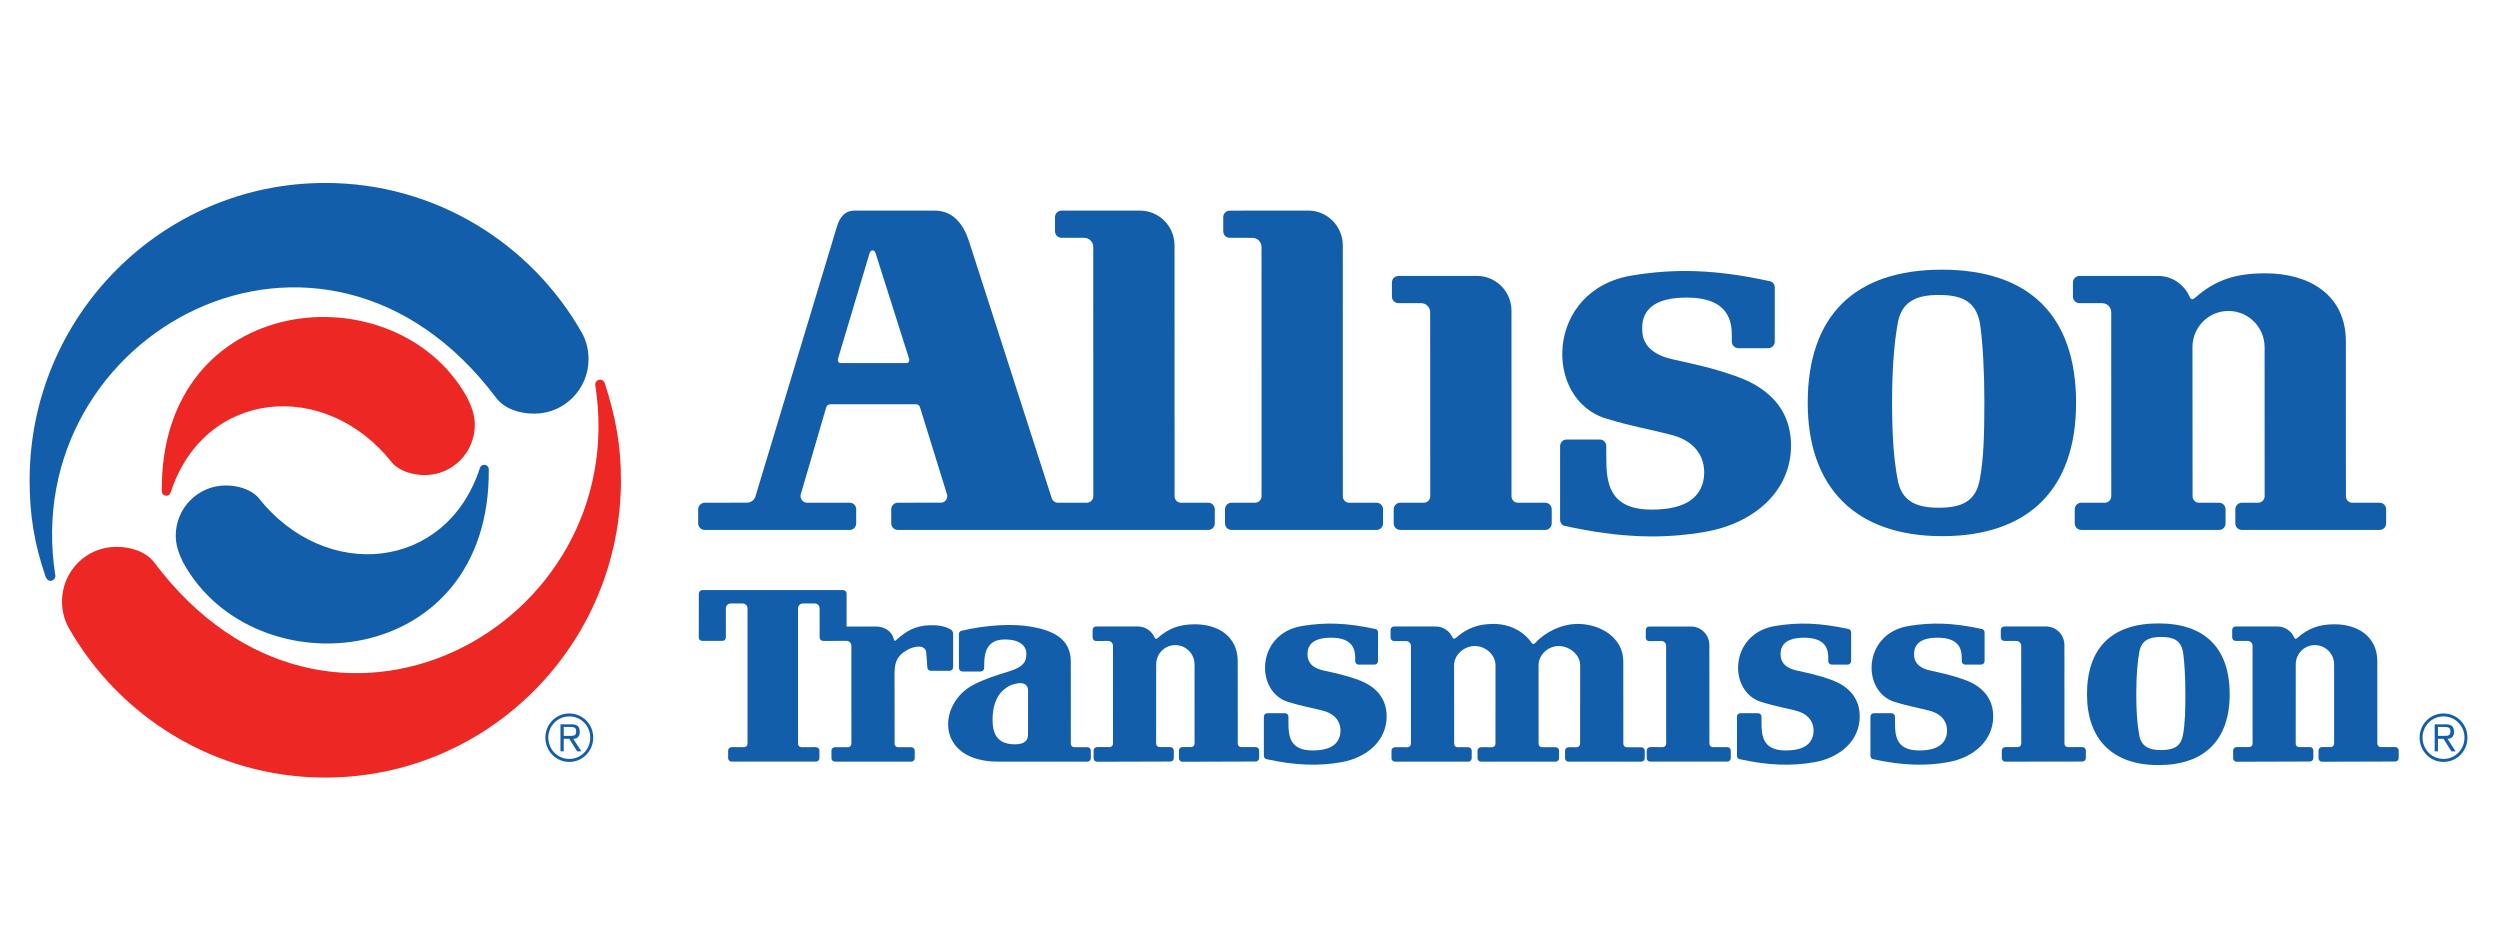 <svg xmlns="http://www.w3.org/2000/svg" xmlns:xlink="http://www.w3.org/1999/xlink" width="851" zoomAndPan="magnify" viewBox="0 0 638.25 236.25" height="315" preserveAspectRatio="xMidYMid meet" version="1.0"><path fill="#ed2724" d="M 154.449 97.992 C 154.242 97.254 153.715 96.832 153.031 96.938 C 152.348 97.035 151.875 97.668 151.98 98.355 C 161.629 160.312 83.676 202.527 39.453 143.688 C 37.32 140.844 33.492 139.609 29.668 139.609 C 22.027 139.609 15.832 145.84 15.832 153.52 C 15.832 155.926 16.402 158.184 17.461 160.152 C 30.457 183.066 54.938 198.512 83.043 198.512 C 124.73 198.512 158.527 164.527 158.527 122.609 C 158.527 113.727 157.195 106.535 154.449 97.992 " fill-opacity="1" fill-rule="nonzero"/><path fill="#ed2724" d="M 100.184 118.234 C 102.137 120.332 105.387 121.281 108.469 121.281 C 115.508 121.281 121.223 115.535 121.223 108.453 C 121.223 105.914 120.336 103.648 119.285 101.527 C 101.141 68.648 40.852 74.086 41.305 125.398 C 41.309 126.043 41.82 126.562 42.461 126.562 C 42.965 126.562 43.402 126.234 43.551 125.773 C 52.137 99.332 83.109 96.477 100.184 118.234 " fill-opacity="1" fill-rule="nonzero"/><path fill="#135eab" d="M 11.637 147.223 C 11.895 147.898 12.371 148.383 13.055 148.281 C 13.734 148.184 14.211 147.551 14.113 146.863 C 4.461 84.906 82.41 42.691 126.633 101.531 C 128.77 104.371 132.598 105.605 136.418 105.605 C 144.062 105.605 150.254 99.379 150.254 91.691 C 150.254 89.293 149.688 87.035 148.621 85.062 C 135.629 62.152 111.148 46.707 83.043 46.707 C 41.359 46.707 7.562 80.688 7.562 122.605 C 7.562 131.492 8.73 138.727 11.637 147.223 " fill-opacity="1" fill-rule="nonzero"/><path fill="#135eab" d="M 65.906 126.984 C 63.953 124.883 60.703 123.941 57.621 123.941 C 50.578 123.941 44.867 129.68 44.867 136.762 C 44.867 139.301 45.746 141.57 46.805 143.688 C 64.945 176.566 125.238 171.129 124.785 119.82 C 124.777 119.18 124.27 118.656 123.629 118.656 C 123.117 118.656 122.684 118.988 122.535 119.441 C 113.953 145.887 82.98 148.742 65.906 126.984 " fill-opacity="1" fill-rule="nonzero"/><path fill="#135eab" d="M 322.074 126.68 L 322.074 63.059 L 322.074 126.68 C 322.074 127.598 321.332 128.344 320.414 128.344 L 314.434 128.34 C 313.52 128.34 312.742 129.086 312.742 130.008 L 312.742 133.613 C 312.742 134.539 313.488 135.285 314.402 135.285 L 351.434 135.293 C 352.348 135.293 353.09 134.547 353.09 133.625 L 353.09 130.012 C 353.09 129.09 352.348 128.344 351.434 128.344 L 344.484 128.355 C 343.57 128.355 342.828 127.637 342.828 126.715 L 342.816 62.645 C 342.816 57.754 338.875 53.766 334.016 53.766 L 313.945 53.777 C 313.031 53.777 312.289 54.523 312.289 55.441 L 312.289 59.043 C 312.289 59.961 313.031 60.707 313.945 60.707 L 319.742 60.723 C 321.027 60.723 322.066 61.762 322.066 63.059 " fill-opacity="1" fill-rule="nonzero"/><path fill="#135eab" d="M 365.141 126.68 L 365.141 79.727 L 365.141 126.68 C 365.141 127.598 364.398 128.344 363.48 128.344 L 357.5 128.34 C 356.586 128.34 355.809 129.086 355.809 130.008 L 355.809 133.613 C 355.809 134.539 356.551 135.285 357.469 135.285 L 394.5 135.293 C 395.414 135.293 396.156 134.547 396.156 133.625 L 396.156 130.012 C 396.156 129.09 395.414 128.344 394.5 128.344 L 387.551 128.355 C 386.637 128.355 385.891 127.637 385.891 126.715 L 385.879 79.312 C 385.879 74.43 381.941 70.441 377.078 70.441 L 357.012 70.449 C 356.098 70.449 355.355 71.199 355.355 72.117 L 355.355 75.719 C 355.355 76.641 356.098 77.387 357.012 77.387 L 362.809 77.398 C 364.09 77.398 365.125 78.445 365.125 79.727 " fill-opacity="1" fill-rule="nonzero"/><path fill="#135eab" d="M 538.996 79.727 C 538.996 78.445 537.961 77.398 536.676 77.398 L 530.875 77.387 C 529.961 77.387 529.223 76.641 529.223 75.719 L 529.223 72.117 C 529.223 71.199 529.961 70.445 530.875 70.445 L 550.945 70.441 C 554.547 70.441 557.645 72.629 559.008 75.758 C 559.293 76.402 559.613 76.641 560.359 76.055 C 565.633 71.402 570.793 69.777 578.406 69.777 C 589.203 69.777 598.898 75.012 598.898 87.172 L 598.914 126.715 C 598.914 127.637 599.66 128.355 600.574 128.355 L 607.523 128.344 C 608.438 128.344 609.176 129.09 609.176 130.012 L 609.176 133.625 C 609.176 134.547 608.438 135.293 607.523 135.293 L 572.332 135.285 C 571.414 135.285 570.676 134.539 570.676 133.613 L 570.676 130.004 C 570.676 129.086 571.449 128.34 572.363 128.34 L 576.504 128.344 C 577.422 128.344 578.164 127.598 578.164 126.68 L 578.152 88.633 C 578.152 83.527 573.992 79.387 568.914 79.387 C 563.836 79.387 559.738 83.527 559.738 88.633 L 559.766 126.715 C 559.766 127.637 560.504 128.355 561.418 128.355 L 566.527 128.344 C 567.441 128.344 568.188 129.09 568.188 130.012 L 568.188 133.625 C 568.188 134.547 567.441 135.293 566.527 135.293 L 531.336 135.285 C 530.418 135.285 529.68 134.535 529.68 133.613 L 529.68 130.004 C 529.68 129.086 530.453 128.34 531.367 128.34 L 537.348 128.344 C 538.262 128.344 539.008 127.598 539.008 126.68 L 539.008 79.727 L 539.008 126.68 " fill-opacity="1" fill-rule="nonzero"/><path fill="#135eab" d="M 457.25 113.75 C 457.25 101.59 447.203 97.453 442.969 95.965 C 437.559 94.062 433.414 93.137 427.078 91.746 C 419.902 90.176 419.25 86.188 419.25 83.992 C 419.25 81.793 419.48 75.969 430.535 75.969 C 441.586 75.969 442.168 82.301 442.133 85.957 L 442.133 87.215 C 442.133 88.141 442.879 88.887 443.793 88.887 L 451.445 88.887 C 452.359 88.887 453.098 88.141 453.098 87.215 L 453.102 73.406 C 453.102 72.656 452.625 71.965 451.926 71.812 C 437.785 68.711 427.539 68.543 416.652 70.328 C 394.438 73.969 393.918 101.965 410.035 106.855 C 417.289 109.047 420.398 109.383 426.617 111 C 435.656 113.34 435.488 120.312 434.793 123.012 C 433.988 126.137 431.488 130.102 421.672 130.102 C 410.629 130.102 410.09 123.012 410.086 116.801 L 410.086 113.879 C 410.086 112.953 409.336 112.207 408.426 112.207 L 399.949 112.207 C 399.035 112.207 398.293 112.953 398.293 113.879 L 398.289 132.668 C 398.289 133.418 398.773 134.109 399.465 134.262 C 413.609 137.367 424.617 137.668 435.484 135.75 C 447.922 133.547 457.25 125.328 457.25 113.75 " fill-opacity="1" fill-rule="nonzero"/><path fill="#135eab" d="M 279.109 63.055 C 279.109 61.766 278.074 60.719 276.789 60.719 L 270.988 60.711 C 270.074 60.711 269.336 59.965 269.336 59.047 L 269.336 55.441 C 269.336 54.523 270.074 53.773 270.988 53.773 L 291.059 53.77 C 295.918 53.77 299.855 57.75 299.855 62.641 L 299.871 126.711 C 299.871 127.641 300.617 128.352 301.531 128.352 L 308.48 128.348 C 309.395 128.348 310.133 129.094 310.133 130.012 L 310.133 133.629 C 310.133 134.547 309.395 135.293 308.48 135.293 L 229.184 135.285 C 228.273 135.285 227.531 134.535 227.531 133.617 L 227.531 130.008 C 227.531 129.082 228.305 128.344 229.219 128.344 L 240.195 128.332 C 241.102 128.332 241.836 127.586 241.836 126.676 C 241.836 126.5 241.805 126.32 241.75 126.152 L 234.871 103.957 C 234.742 103.531 234.348 103.215 233.879 103.215 L 211.938 103.215 C 211.477 103.215 211.066 103.562 210.934 103.977 L 204.41 126.309 C 204.391 126.418 204.379 126.531 204.379 126.645 C 204.379 127.562 205.141 128.348 206.055 128.348 L 216.938 128.348 C 217.852 128.348 218.59 129.094 218.59 130.012 L 218.59 133.625 C 218.59 134.547 217.852 135.293 216.938 135.293 L 179.906 135.285 C 178.984 135.285 178.246 134.535 178.246 133.617 L 178.246 130.008 C 178.246 129.082 179.023 128.344 179.938 128.344 L 190.664 128.336 C 191.617 128.336 192.441 127.758 192.805 126.934 L 213.707 57.707 C 214.398 55.508 215.668 53.77 218.195 53.77 L 238.621 53.77 C 243.387 53.77 245.945 57.301 247.328 61.41 L 268.52 127.234 C 268.742 127.879 269.367 128.348 270.078 128.348 L 277.461 128.348 C 278.375 128.348 279.121 127.598 279.121 126.676 L 279.121 63.055 L 279.121 126.676 M 223.566 64.727 C 223.43 64.305 223.238 63.93 222.77 63.93 C 222.316 63.93 222.094 64.332 221.984 64.699 L 213.969 91.492 C 213.93 91.602 213.902 91.719 213.902 91.848 C 213.902 92.426 214.145 92.695 214.719 92.695 L 231.379 92.695 C 231.957 92.695 232.141 92.312 232.141 91.91 C 232.141 91.828 232.133 91.738 232.113 91.66 Z M 223.566 64.727 " fill-opacity="1" fill-rule="nonzero"/><path fill="#135eab" d="M 461.512 102.863 C 461.512 80.523 473.547 68.848 495.766 68.848 C 517.984 68.848 530.023 80.523 530.023 102.863 C 530.023 125.027 517.723 136.906 495.766 136.883 C 473.547 136.855 461.512 124.316 461.512 102.863 M 483.047 102.48 C 483.047 110.77 483.438 116.883 484.406 122.094 C 485.293 127.844 489.027 129.621 494.91 129.621 C 500.812 129.621 504.461 128.074 505.477 122.207 C 506.441 117.008 506.609 110.746 506.609 102.48 C 506.609 95.152 506.227 87.672 505.512 82.727 C 504.492 76.852 500.844 75.312 494.941 75.305 C 489.062 75.305 485.324 77.086 484.441 82.84 C 483.605 87.5 483.047 94.133 483.047 102.48 " fill-opacity="1" fill-rule="nonzero"/><path fill="#135eab" d="M 425.375 189.852 L 425.375 164.887 L 425.375 189.852 C 425.375 190.34 424.98 190.738 424.496 190.738 L 421.312 190.73 C 420.824 190.73 420.414 191.133 420.414 191.621 L 420.414 193.562 C 420.414 194.051 420.809 194.445 421.293 194.445 L 440.988 194.434 C 441.473 194.434 441.867 194.035 441.867 193.547 L 441.867 191.629 C 441.867 191.137 441.473 190.738 440.988 190.738 L 437.293 190.742 C 436.809 190.742 436.414 190.363 436.414 189.875 L 436.398 164.664 C 436.398 162.066 434.305 159.945 431.723 159.945 L 421.047 159.945 C 420.562 159.945 420.168 160.348 420.168 160.836 L 420.168 162.809 C 420.168 163.297 420.562 163.695 421.047 163.695 L 424.137 163.641 C 424.816 163.641 425.363 164.199 425.363 164.883 " fill-opacity="1" fill-rule="nonzero"/><path fill="#135eab" d="M 516.02 189.848 L 516.02 164.883 L 516.02 189.848 C 516.02 190.34 515.625 190.734 515.133 190.734 L 511.953 190.73 C 511.469 190.73 511.055 191.129 511.055 191.617 L 511.055 193.57 C 511.055 194.055 511.449 194.453 511.938 194.453 L 531.629 194.426 C 532.117 194.426 532.516 194.031 532.516 193.535 L 532.516 191.621 C 532.516 191.125 532.117 190.73 531.629 190.73 L 527.934 190.738 C 527.449 190.738 527.055 190.355 527.055 189.867 L 527.043 164.656 C 527.043 162.059 524.949 159.938 522.367 159.938 L 511.691 159.941 C 511.203 159.941 510.805 160.34 510.805 160.828 L 510.805 162.746 C 510.805 163.234 511.199 163.629 511.691 163.629 L 514.773 163.633 C 515.461 163.633 516.008 164.191 516.008 164.879 " fill-opacity="1" fill-rule="nonzero"/><path fill="#135eab" d="M 508.867 182.895 C 508.867 176.434 503.527 174.23 501.277 173.441 C 498.402 172.426 496.199 171.934 492.828 171.195 C 489.012 170.363 488.664 168.238 488.664 167.074 C 488.664 165.902 488.793 162.805 494.66 162.805 C 500.539 162.805 500.852 166.176 500.836 168.121 L 500.836 168.785 C 500.836 169.273 501.227 169.676 501.715 169.676 L 505.781 169.676 C 506.27 169.676 506.664 169.277 506.664 168.785 L 506.668 161.445 C 506.668 161.047 506.41 160.676 506.039 160.598 C 498.523 158.949 493.074 158.859 487.285 159.809 C 475.469 161.742 475.191 176.629 483.762 179.227 C 487.621 180.395 489.277 180.574 492.582 181.438 C 497.387 182.68 497.297 186.391 496.926 187.816 C 496.496 189.48 495.168 191.59 489.949 191.59 C 484.078 191.59 483.797 187.816 483.793 184.52 L 483.793 182.969 C 483.793 182.473 483.398 182.078 482.91 182.078 L 478.406 182.078 C 477.914 182.078 477.52 182.473 477.52 182.969 L 477.52 192.953 C 477.52 193.355 477.777 193.719 478.141 193.805 C 485.664 195.453 491.52 195.617 497.297 194.59 C 503.906 193.422 508.867 189.047 508.867 182.895 " fill-opacity="1" fill-rule="nonzero"/><path fill="#135eab" d="M 474.789 182.895 C 474.789 176.434 469.445 174.23 467.203 173.441 C 464.324 172.426 462.121 171.934 458.754 171.195 C 454.934 170.363 454.59 168.238 454.59 167.074 C 454.59 165.902 454.715 162.805 460.59 162.805 C 466.461 162.805 466.773 166.176 466.758 168.121 L 466.758 168.785 C 466.758 169.273 467.152 169.676 467.637 169.676 L 471.707 169.676 C 472.191 169.676 472.586 169.277 472.586 168.785 L 472.59 161.445 C 472.59 161.047 472.332 160.676 471.957 160.598 C 464.445 158.949 458.992 158.859 453.207 159.809 C 441.387 161.742 441.117 176.629 449.688 179.227 C 453.543 180.395 455.199 180.574 458.504 181.438 C 463.309 182.68 463.219 186.391 462.852 187.816 C 462.422 189.48 461.098 191.59 455.875 191.59 C 450.004 191.59 449.723 187.816 449.715 184.52 L 449.715 182.969 C 449.715 182.473 449.32 182.078 448.832 182.078 L 444.328 182.078 C 443.84 182.078 443.445 182.473 443.445 182.969 L 443.445 192.953 C 443.445 193.355 443.703 193.719 444.066 193.805 C 451.59 195.453 457.441 195.617 463.223 194.59 C 469.836 193.422 474.789 189.047 474.789 182.895 " fill-opacity="1" fill-rule="nonzero"/><path fill="#135eab" d="M 354.012 182.895 C 354.012 176.434 348.676 174.23 346.422 173.441 C 343.547 172.426 341.34 171.934 337.969 171.195 C 334.156 170.363 333.812 168.238 333.812 167.074 C 333.812 165.902 333.922 162.805 339.812 162.805 C 345.684 162.805 345.992 166.176 345.98 168.121 L 345.98 168.785 C 345.98 169.273 346.375 169.676 346.859 169.676 L 350.926 169.676 C 351.414 169.676 351.809 169.277 351.809 168.785 L 351.816 161.445 C 351.816 161.047 351.559 160.676 351.184 160.598 C 343.664 158.949 338.219 158.859 332.426 159.809 C 320.617 161.742 320.34 176.629 328.91 179.227 C 332.766 180.395 334.418 180.574 337.727 181.438 C 342.531 182.68 342.445 186.391 342.074 187.816 C 341.645 189.48 340.32 191.59 335.094 191.59 C 329.23 191.59 328.945 187.816 328.938 184.52 L 328.938 182.969 C 328.938 182.473 328.543 182.078 328.055 182.078 L 323.551 182.078 C 323.062 182.078 322.664 182.473 322.664 182.969 L 322.664 192.953 C 322.664 193.355 322.922 193.719 323.289 193.805 C 330.809 195.453 336.664 195.617 342.441 194.59 C 349.051 193.422 354.012 189.047 354.012 182.895 " fill-opacity="1" fill-rule="nonzero"/><path fill="#135eab" d="M 217.352 164.855 C 217.352 164.176 216.797 163.617 216.117 163.617 L 210.125 163.625 C 209.641 163.625 209.246 163.227 209.246 162.734 L 209.242 155.316 C 209.242 154.629 208.688 154.07 208.008 154.07 L 204.984 154.07 C 204.309 154.07 203.738 154.598 203.738 155.281 L 203.738 189.883 C 203.738 190.379 204.133 190.754 204.621 190.754 L 208.316 190.75 C 208.809 190.75 209.203 191.148 209.203 191.637 L 209.203 193.559 C 209.203 194.047 208.809 194.445 208.316 194.445 L 186.773 194.445 C 186.289 194.445 185.891 194.043 185.891 193.555 L 185.891 191.637 C 185.891 191.145 186.301 190.75 186.793 190.75 L 189.957 190.75 C 190.445 190.75 190.848 190.359 190.848 189.863 L 190.848 155.328 C 190.848 154.645 190.273 154.07 189.598 154.07 L 186.543 154.07 C 185.863 154.07 185.309 154.629 185.309 155.316 L 185.309 162.734 C 185.309 163.227 184.91 163.621 184.422 163.621 L 179.285 163.621 C 178.793 163.621 178.398 163.227 178.398 162.734 L 178.41 151.555 C 178.41 151.07 178.836 150.652 179.316 150.652 L 215.254 150.652 C 215.738 150.652 216.141 151.07 216.141 151.555 L 216.141 159.949 L 223.703 159.949 C 225.672 159.949 227.746 161.074 228.195 163.262 C 228.285 163.672 228.52 163.68 228.797 163.402 C 231.5 160.941 233.441 160.078 236.223 159.691 C 240.453 159.328 242.016 160.344 242.703 160.691 C 243.043 160.859 243.336 161.336 243.336 161.738 L 243.328 170.371 C 243.328 170.859 242.938 171.254 242.445 171.254 L 237.625 171.254 C 237.141 171.254 236.746 170.859 236.746 170.371 L 236.477 166.652 C 236.277 164.43 233.426 164.977 231.93 165.773 C 229.844 166.879 228.379 168.141 228.379 171.789 L 228.395 189.891 C 228.395 190.387 228.789 190.762 229.273 190.762 L 232.645 190.762 C 233.133 190.762 233.531 191.152 233.531 191.645 L 233.531 193.566 C 233.531 194.055 233.133 194.453 232.645 194.453 L 213.148 194.445 C 212.66 194.445 212.266 194.051 212.266 193.559 L 212.266 191.637 C 212.266 191.148 212.676 190.754 213.164 190.754 L 216.473 190.758 C 216.961 190.758 217.359 190.363 217.359 189.871 L 217.359 164.859 L 217.359 189.871 " fill-opacity="1" fill-rule="nonzero"/><path fill="#135eab" d="M 360.211 164.902 C 360.211 164.223 359.656 163.664 358.973 163.664 L 355.891 163.66 C 355.406 163.66 355.012 163.262 355.012 162.77 L 355.012 160.801 C 355.012 160.312 355.406 159.941 355.891 159.941 L 366.562 159.941 C 368.441 159.941 370.066 161.082 370.809 162.703 C 371.055 163.176 371.277 163.16 371.695 162.84 C 374.477 160.41 377.312 159.285 381.293 159.285 C 385.309 159.285 388.941 161.082 391.008 164.102 C 391.305 164.52 391.602 164.523 392.008 164.086 C 394.652 161.23 398.82 159.285 402.797 159.285 C 408.547 159.285 414.43 162.762 414.43 168.867 L 414.441 189.895 C 414.441 190.387 414.836 190.77 415.32 190.77 L 419.016 190.77 C 419.504 190.77 419.902 191.16 419.902 191.652 L 419.902 193.57 C 419.902 194.062 419.508 194.457 419.016 194.457 L 400.438 194.453 C 399.953 194.453 399.555 194.055 399.555 193.57 L 399.555 191.645 C 399.555 191.156 399.965 190.766 400.453 190.766 L 402.523 190.77 C 403.008 190.77 403.402 190.367 403.402 189.875 L 403.418 169.852 C 403.418 167.133 400.652 164.93 397.949 164.93 C 395.25 164.93 392.793 167.133 392.793 169.852 L 392.805 189.895 C 392.805 190.387 393.203 190.766 393.688 190.766 L 397.148 190.766 C 397.633 190.766 398.027 191.156 398.027 191.652 L 398.027 193.57 C 398.027 194.062 397.633 194.457 397.148 194.457 L 378.094 194.453 C 377.609 194.453 377.215 194.051 377.215 193.57 L 377.215 191.645 C 377.215 191.156 377.625 190.766 378.109 190.766 L 380.91 190.77 C 381.395 190.77 381.793 190.367 381.793 189.875 L 381.805 169.852 C 381.805 167.133 379.211 164.93 376.512 164.93 C 373.812 164.93 371.23 167.133 371.23 169.852 L 371.246 189.895 C 371.246 190.387 371.641 190.766 372.125 190.766 L 374.844 190.766 C 375.328 190.766 375.727 191.156 375.727 191.652 L 375.727 193.57 C 375.727 194.062 375.328 194.457 374.844 194.457 L 356.129 194.453 C 355.641 194.453 355.246 194.051 355.246 193.57 L 355.246 191.645 C 355.246 191.152 355.66 190.762 356.152 190.762 L 359.332 190.77 C 359.816 190.77 360.211 190.367 360.211 189.875 L 360.211 164.91 L 360.211 189.875 " fill-opacity="1" fill-rule="nonzero"/><path fill="#135eab" d="M 575.074 164.867 C 575.074 164.188 574.52 163.629 573.84 163.629 L 570.758 163.625 C 570.273 163.625 569.879 163.23 569.879 162.734 L 569.879 160.824 C 569.879 160.336 570.273 159.938 570.758 159.938 L 581.426 159.938 C 583.344 159.938 584.992 161.102 585.715 162.762 C 585.867 163.105 586.035 163.23 586.434 162.918 C 589.234 160.445 591.977 159.379 596.023 159.379 C 601.766 159.379 606.926 162.367 606.926 168.832 L 606.934 189.852 C 606.934 190.348 607.328 190.723 607.812 190.723 L 611.508 190.723 C 611.996 190.723 612.387 191.121 612.387 191.605 L 612.387 193.527 C 612.387 194.023 611.996 194.418 611.508 194.418 L 592.797 194.473 C 592.312 194.473 591.918 194.074 591.918 193.582 L 591.918 191.609 C 591.918 191.113 592.328 190.719 592.816 190.719 L 595.02 190.723 C 595.504 190.723 595.898 190.328 595.898 189.836 L 595.895 169.609 C 595.895 166.891 593.684 164.695 590.98 164.695 C 588.285 164.695 586.105 166.891 586.105 169.609 L 586.094 189.855 C 586.094 190.348 586.484 190.723 586.977 190.723 L 589.719 190.723 C 590.203 190.723 590.598 191.125 590.598 191.609 L 590.598 193.531 C 590.598 194.023 590.203 194.418 589.719 194.418 L 571.008 194.477 C 570.52 194.477 570.121 194.074 570.121 193.586 L 570.121 191.609 C 570.121 191.117 570.539 190.723 571.027 190.723 L 574.203 190.727 C 574.691 190.727 575.086 190.332 575.086 189.836 L 575.086 164.875 L 575.086 189.836 " fill-opacity="1" fill-rule="nonzero"/><path fill="#135eab" d="M 284.141 164.867 C 284.141 164.188 283.59 163.629 282.906 163.629 L 279.824 163.656 C 279.336 163.656 278.945 163.258 278.945 162.773 L 278.945 160.828 C 278.945 160.34 279.336 159.938 279.824 159.938 L 290.496 159.938 C 292.41 159.938 294.055 161.102 294.781 162.762 C 294.941 163.109 295.102 163.23 295.504 162.922 C 298.305 160.445 301.047 159.379 305.09 159.379 C 310.836 159.379 315.992 162.367 315.992 168.832 L 316.004 189.855 C 316.004 190.348 316.395 190.723 316.883 190.723 L 320.578 190.723 C 321.066 190.723 321.457 191.125 321.457 191.609 L 321.457 193.531 C 321.457 194.023 321.066 194.418 320.578 194.418 L 301.867 194.477 C 301.383 194.477 300.984 194.074 300.984 193.586 L 300.984 191.609 C 300.984 191.117 301.395 190.723 301.887 190.723 L 304.082 190.727 C 304.57 190.727 304.969 190.332 304.969 189.836 L 304.965 169.609 C 304.965 166.895 302.75 164.695 300.047 164.695 C 297.352 164.695 295.172 166.895 295.172 169.609 L 295.16 189.855 C 295.16 190.352 295.555 190.727 296.043 190.727 L 298.785 190.727 C 299.273 190.727 299.668 191.125 299.668 191.609 L 299.668 193.531 C 299.668 194.027 299.273 194.422 298.785 194.422 L 280.074 194.477 C 279.59 194.477 279.195 194.078 279.195 193.59 L 279.195 191.613 C 279.195 191.117 279.605 190.723 280.094 190.723 L 283.273 190.727 C 283.762 190.727 284.152 190.332 284.152 189.84 L 284.152 164.875 L 284.152 189.84 " fill-opacity="1" fill-rule="nonzero"/><path fill="#135eab" d="M 532.809 177.242 C 532.809 165.367 539.211 159.156 551.023 159.156 C 562.836 159.156 569.238 165.367 569.238 177.242 C 569.238 189.027 562.699 195.34 551.023 195.328 C 539.211 195.32 532.809 188.652 532.809 177.242 M 545.395 177.059 C 545.395 181.473 545.605 184.727 546.121 187.492 C 546.59 190.543 548.574 191.492 551.707 191.492 C 554.844 191.492 556.781 190.672 557.324 187.551 C 557.836 184.781 557.926 181.457 557.926 177.059 C 557.926 173.168 557.719 169.188 557.344 166.555 C 556.801 163.438 554.863 162.613 551.723 162.613 C 548.594 162.613 546.609 163.562 546.137 166.617 C 545.691 169.098 545.395 172.621 545.395 177.059 " fill-opacity="1" fill-rule="nonzero"/><path fill="#135eab" d="M 257.723 171.363 C 262.066 170.023 261.969 168.215 262.027 166.906 C 262.086 165.594 261.141 163.246 256.508 163.258 C 252.102 163.262 251.266 166.375 251.262 169.672 L 251.262 170.547 C 251.262 171.031 250.871 171.434 250.379 171.434 L 245.703 171.434 C 245.211 171.434 244.82 171.031 244.82 170.547 L 244.812 161.895 C 244.812 161.492 245.074 161.133 245.445 161.043 C 252.039 159.473 258.762 159.184 263.289 159.996 C 267.809 160.812 273.371 162.504 273.371 168.863 L 273.379 189.887 C 273.379 190.383 273.773 190.758 274.258 190.758 L 277.609 190.758 C 278.098 190.758 278.488 191.148 278.488 191.641 L 278.488 193.562 C 278.488 194.051 278.098 194.453 277.609 194.453 L 254.852 194.449 C 238.684 194.438 239.258 179.484 248.684 174.742 C 251.695 173.23 254.074 172.488 257.723 171.363 M 262.465 176.301 C 262.465 175.02 261.594 174.207 259.973 174.434 C 258.352 174.672 257.332 175.16 256.211 176.129 C 253.02 178.871 253.309 183.996 253.523 185.543 C 254.051 189.348 256.816 190.023 259.086 190.023 C 261.879 190.023 262.449 188.793 262.449 187.516 Z M 262.465 176.301 " fill-opacity="1" fill-rule="nonzero"/><path fill="#135eab" d="M 139.234 188.289 C 139.234 184.922 141.91 182.148 145.34 182.148 C 148.77 182.148 151.449 184.922 151.449 188.289 C 151.449 191.734 148.77 194.516 145.34 194.516 C 141.91 194.516 139.234 191.734 139.234 188.289 M 150.691 188.289 C 150.691 185.344 148.352 182.902 145.34 182.902 C 142.332 182.902 139.984 185.344 139.984 188.289 C 139.984 191.316 142.332 193.754 145.34 193.754 C 148.352 193.754 150.691 191.316 150.691 188.289 M 146.348 188.625 C 147.18 188.625 148.016 188.203 148.016 186.859 C 148.016 186.266 147.852 185.512 147.348 185.258 C 146.844 184.922 146.43 184.922 145.59 184.922 L 143.082 184.922 L 143.082 191.82 L 143.922 191.82 L 143.922 188.621 L 145.34 188.621 L 147.348 191.82 L 148.434 191.82 Z M 143.922 187.867 L 143.922 185.594 L 145.758 185.594 C 146.93 185.594 147.098 186.098 147.098 186.688 C 147.098 187.785 146.594 187.867 145.59 187.867 Z M 143.922 187.867 " fill-opacity="1" fill-rule="nonzero"/><path fill="#135eab" d="M 617.727 188.289 C 617.727 184.922 620.402 182.148 623.832 182.148 C 627.266 182.148 629.941 184.922 629.941 188.289 C 629.941 191.734 627.266 194.516 623.832 194.516 C 620.402 194.516 617.727 191.734 617.727 188.289 M 629.184 188.289 C 629.184 185.344 626.844 182.902 623.832 182.902 C 620.824 182.902 618.477 185.344 618.477 188.289 C 618.477 191.316 620.824 193.754 623.832 193.754 C 626.844 193.754 629.184 191.316 629.184 188.289 M 624.84 188.625 C 625.672 188.625 626.512 188.203 626.512 186.859 C 626.512 186.266 626.344 185.512 625.84 185.258 C 625.336 184.922 624.922 184.922 624.082 184.922 L 621.574 184.922 L 621.574 191.82 L 622.406 191.82 L 622.406 188.621 L 623.832 188.621 L 625.84 191.82 L 626.926 191.82 Z M 622.41 187.867 L 622.41 185.594 L 624.25 185.594 C 625.422 185.594 625.59 186.098 625.59 186.688 C 625.59 187.785 625.086 187.867 624.082 187.867 Z M 622.41 187.867 " fill-opacity="1" fill-rule="nonzero"/></svg>